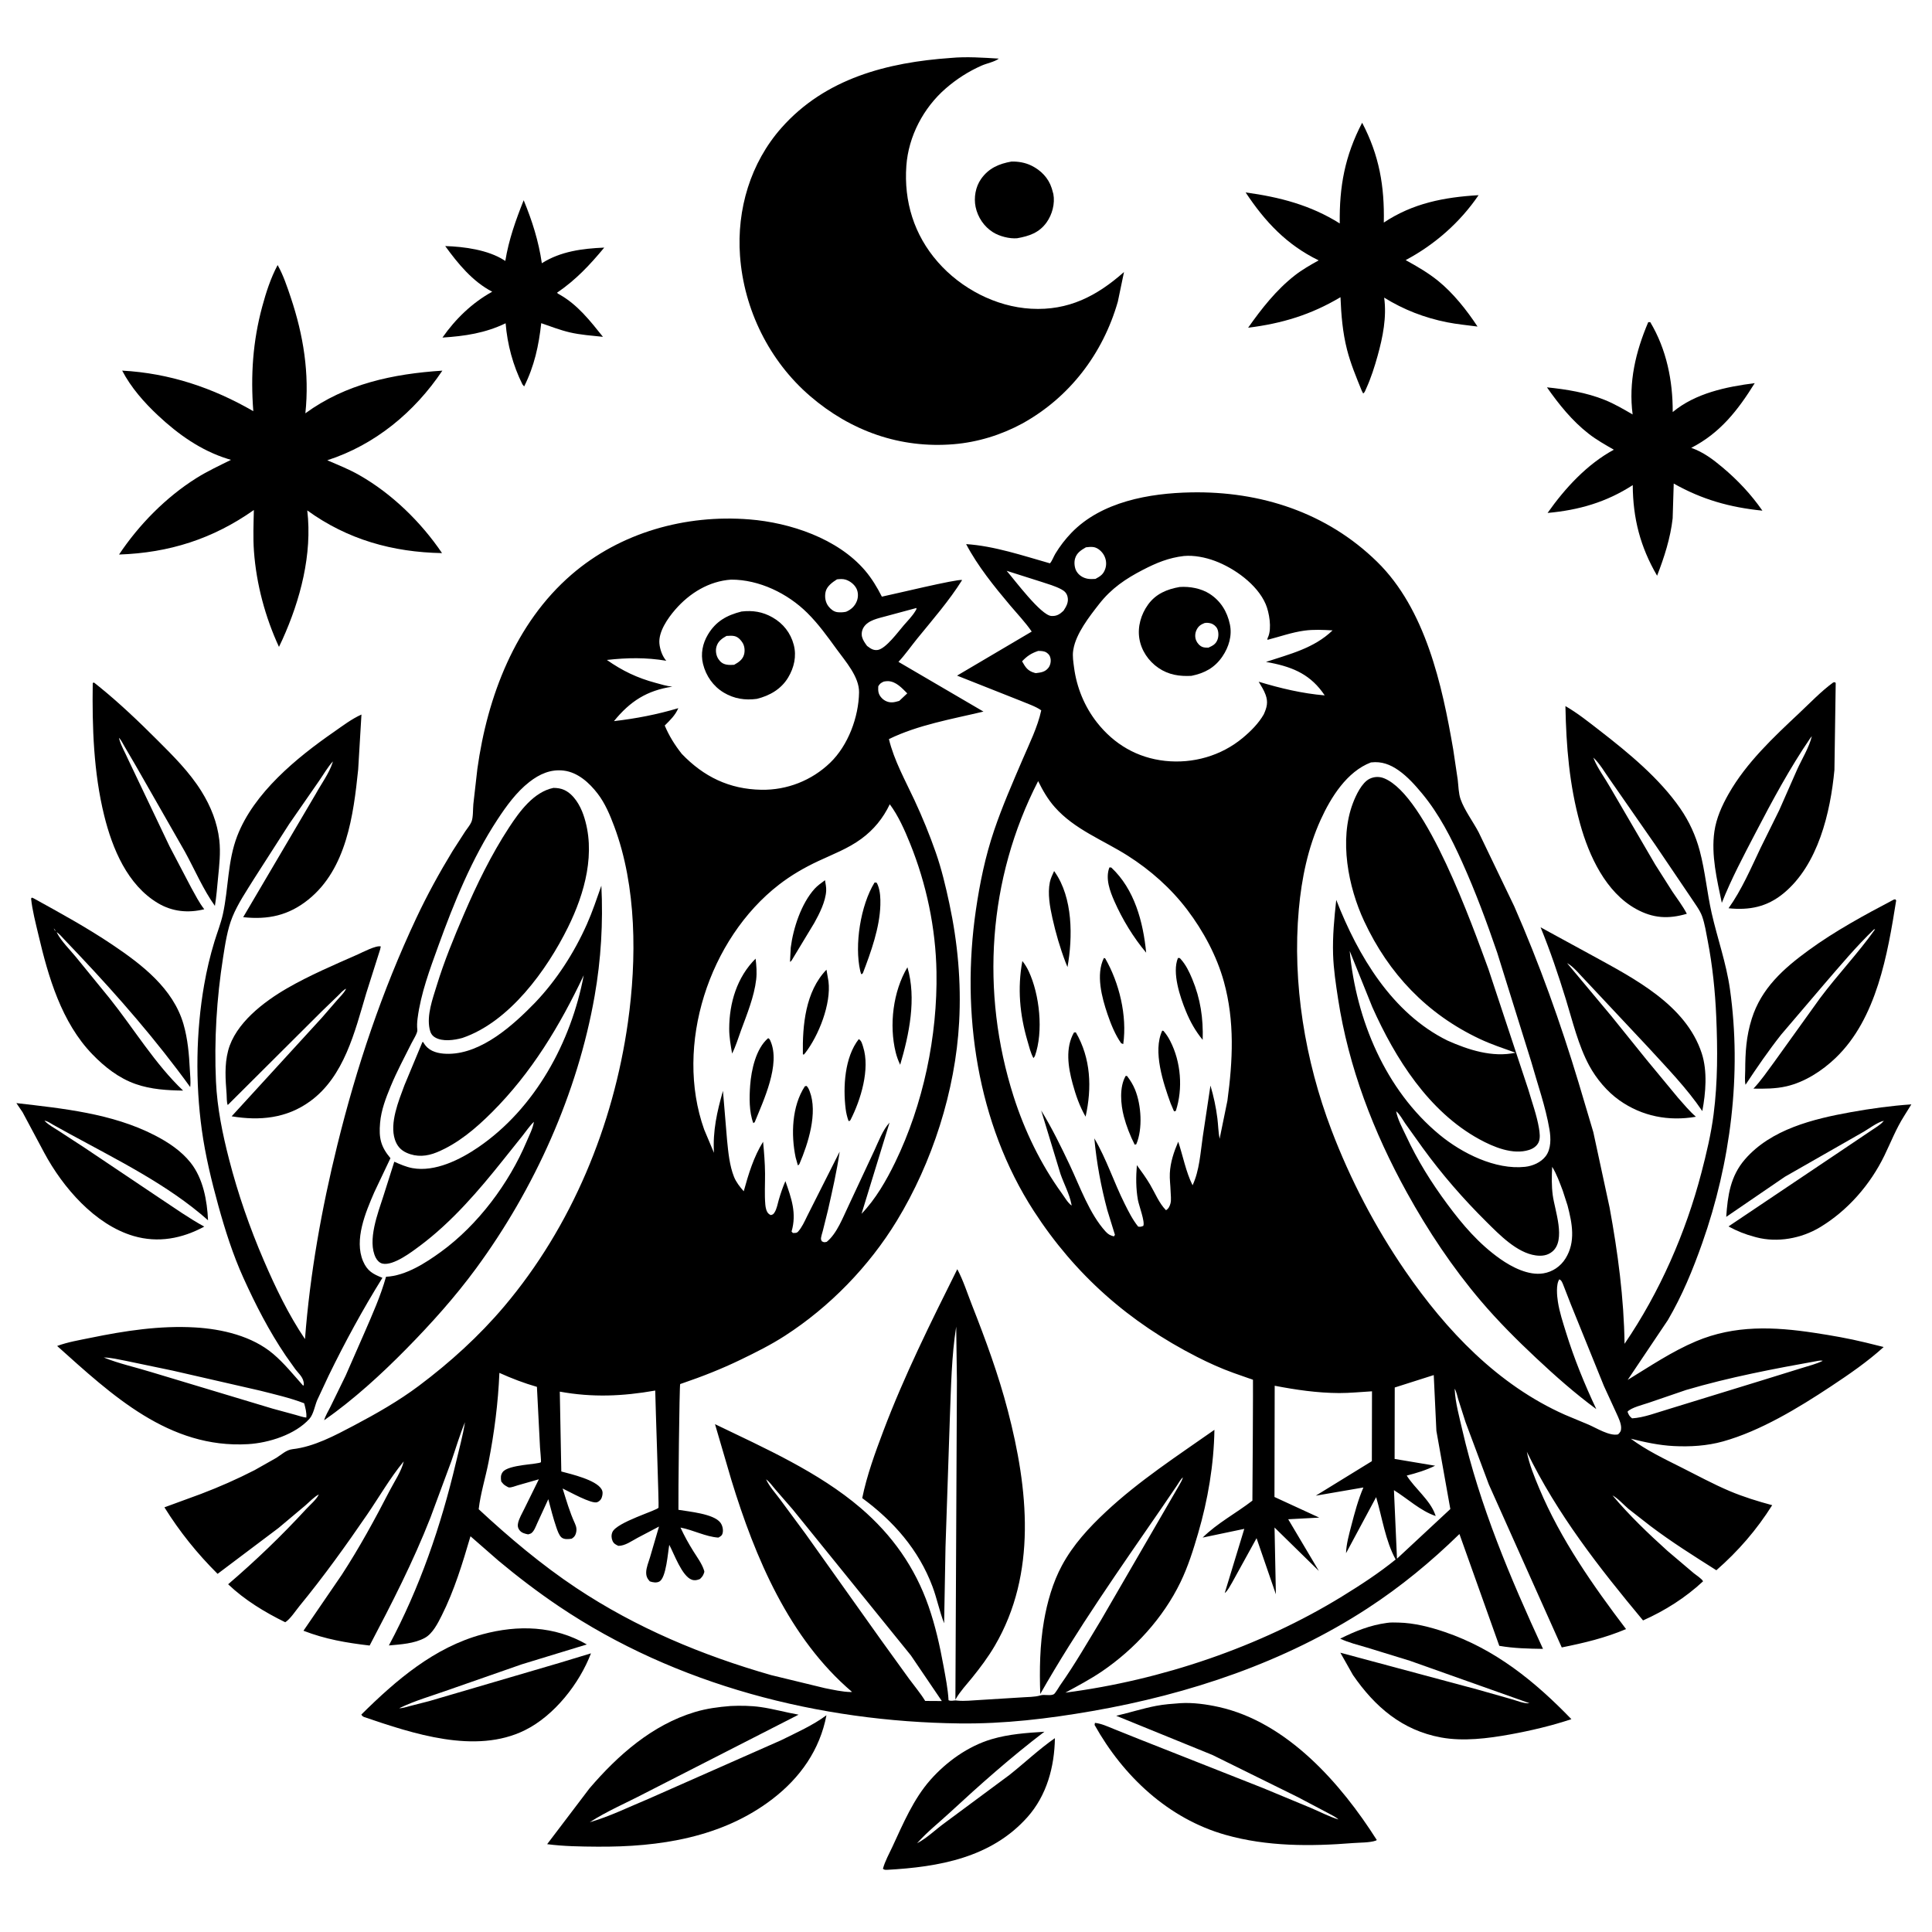<svg version="1.1" xmlns="http://www.w3.org/2000/svg" style="display: block;" viewBox="0 0 2048 2048" width="1024" height="1024">
<path transform="translate(0,0)" fill="rgb(255,255,255)" d="M 0 0 L 0 2048 L 2048 2048 L 2048 0 L 0 0 z"/>
<path transform="translate(0,0)" fill="rgb(0,0,0)" d="M 1083.62 448.979 C 1061.2 461.128 1036.27 468.791 1010.87 470.89 C 954.132 475.577 901.797 456.866 858.872 419.976 C 815.451 382.659 788.555 328.119 784.439 271.117 C 780.902 222.124 795.497 172.647 828.382 135.5 C 874.785 83.082 940.55 66.141 1007.92 61.42 C 1024.54 59.851 1042.15 61.133 1058.8 62.137 C 1054.54 65.511 1045.85 67.196 1040.62 69.511 C 1026.68 75.67 1014.11 83.725 1002.59 93.707 C 978.948 114.186 963.021 144.402 960.771 175.738 C 958.051 213.618 968.95 248.981 994.13 277.743 C 1018.7 305.813 1055.48 325.158 1092.97 327.26 C 1132.57 329.481 1162.59 313.919 1191.49 288.357 L 1184.97 319.673 C 1169.23 374.79 1133.86 421.234 1083.62 448.979 z"/>
<path transform="translate(0,0)" fill="rgb(0,0,0)" d="M 1443.5 414.153 C 1437.7 399.848 1431.72 385.614 1427.9 370.616 C 1423.21 352.224 1421.74 333.928 1420.97 315.032 C 1389.73 333.635 1359.1 342.922 1323.07 347.399 C 1337.23 327.28 1352.9 307.335 1372.35 292.097 C 1380.34 285.835 1389 280.938 1397.84 276.008 C 1363.98 259.563 1340.92 234.956 1320.43 203.997 C 1356.26 208.875 1389.36 217.406 1420.2 236.868 C 1419.63 197.678 1425.66 165.192 1443.93 130.109 C 1462.06 164.667 1467.7 197.29 1466.89 235.93 C 1497.71 215.396 1530.96 209.031 1567.34 206.896 C 1547.69 235.846 1520.8 259.341 1490.06 275.73 C 1502 282.31 1513.76 289.058 1524.38 297.668 C 1540.61 310.819 1554.86 328.833 1566.24 346.162 C 1555.44 344.723 1544.56 343.745 1533.86 341.608 C 1509.96 336.837 1487.93 328.299 1467.27 315.487 C 1470.1 336.142 1465.87 357.265 1460.35 377.104 C 1457.11 388.742 1453.29 400.795 1448.26 411.787 C 1447.43 413.605 1446.74 416.102 1445 417.083 L 1443.5 414.153 z"/>
<path transform="translate(0,0)" fill="rgb(0,0,0)" d="M 1078.21 252.548 C 1070.07 253.242 1059.46 250.502 1052.59 246.175 C 1043.09 240.193 1036.45 230.283 1034.18 219.343 C 1032.14 209.462 1034.1 198.088 1039.93 189.773 C 1048 178.259 1058.96 173.597 1072.27 171.237 C 1079.53 171.133 1086.78 172.339 1093.35 175.561 C 1103.35 180.467 1111.4 188.641 1114.8 199.361 L 1115.3 201 L 1116.6 205.682 C 1118.47 215.834 1115.41 227.39 1109.44 235.743 C 1101.55 246.792 1090.85 250.304 1078.21 252.548 z"/>
<path transform="translate(0,0)" fill="rgb(0,0,0)" d="M 553.824 407.5 C 543.766 387.374 537.786 365.022 535.981 342.689 C 514.17 353.165 492.9 356.277 469.014 357.847 C 482.793 338.119 500.625 320.861 521.764 309.235 C 500.914 298.412 485.494 279.529 471.945 260.843 C 492.014 261.451 517.232 264.828 534.419 275.823 L 535.649 276.619 C 539.338 254.031 546.702 233.4 555.125 212.25 C 564.131 234.056 570.989 255.653 574.367 279.037 C 594.238 266.419 617.461 263.442 640.515 262.471 C 625.175 280.973 610.445 296.695 590.459 310.304 C 591.82 311.585 591.159 311.122 592.772 312.017 C 612.145 322.778 625.553 340.104 639.155 357.054 C 627.407 355.79 615.445 355.011 603.914 352.313 C 593.719 349.928 583.626 346.007 573.724 342.58 C 571.136 366.443 566.422 387.982 555.63 409.644 L 553.824 407.5 z"/>
<path transform="translate(0,0)" fill="rgb(0,0,0)" d="M 299.331 678.077 L 295.723 685.724 C 281.102 654.074 271.764 619.237 269.211 584.47 C 268.142 569.923 268.784 555.207 269.103 540.64 C 225.666 571.27 179.184 586.055 126.191 587.826 C 147.234 556.269 175.781 527.215 207.897 506.984 C 219.681 499.561 232.412 493.643 244.87 487.453 L 241.358 486.427 C 212.966 477.564 188.903 460.462 167.368 440.279 C 152.716 426.545 138.831 410.756 129.501 392.86 C 179.7 395.637 225.217 410.89 268.504 435.851 C 265.61 397.837 267.975 361.953 277.974 325 C 282.062 309.891 286.918 294.825 294.291 280.972 C 300.19 291.343 304.426 304.011 308.207 315.297 C 321.676 355.504 328.146 395.742 323.71 438.114 C 366.508 406.845 416.86 396.268 468.911 392.898 C 439.468 436.884 397.498 471.601 346.915 487.914 C 358.345 492.83 369.838 497.371 380.688 503.54 C 415.426 523.293 446.266 553.365 468.572 586.318 C 416.327 585.377 368.377 571.998 325.723 541.078 C 331.165 587.632 318.4 635.938 299.331 678.077 z"/>
<path transform="translate(0,0)" fill="rgb(0,0,0)" d="M 1756.59 610.278 C 1738.73 579.659 1730.99 549.448 1730.78 514.252 C 1702.64 532.412 1673.72 540.72 1640.49 543.747 C 1659.02 517.463 1682.26 492.157 1710.74 476.706 C 1701.69 471.497 1692.5 466.359 1684.24 459.936 C 1666.56 446.196 1652.61 428.818 1639.83 410.592 C 1660.52 412.715 1681.6 416.106 1701 423.905 C 1711.39 428.079 1720.98 433.754 1730.65 439.335 C 1726.2 405.15 1733.84 372.836 1747.21 341.5 L 1749.35 341.502 C 1766.57 370.33 1773.31 403.644 1773.14 436.804 C 1797.23 416.77 1829.84 410.006 1860.08 406.153 C 1842.31 434.783 1823.45 459.043 1792.78 474.748 C 1805.36 479.086 1815.84 486.957 1825.92 495.436 C 1842.1 509.045 1856.13 523.919 1868.22 541.315 C 1833.86 537.843 1804.32 529.601 1774.22 512.576 L 1773.08 549.5 C 1770.76 570.28 1764.14 590.858 1756.59 610.278 z"/>
<path transform="translate(0,0)" fill="rgb(0,0,0)" d="M 1686.98 800.033 L 1688.06 801.982 L 1689.02 803.098 L 1689.61 804.644 C 1693.71 814.788 1701.44 825.003 1706.88 834.664 L 1754.55 916.374 L 1772.74 945.03 C 1777.87 952.706 1783.87 960.449 1788.11 968.642 C 1768.57 974.404 1752.29 973.486 1734.31 963.565 C 1702.16 945.832 1684.39 907.226 1675 873.371 C 1663.56 832.099 1660.23 791.164 1659.41 748.478 C 1672.33 755.943 1684.02 765.325 1695.8 774.448 C 1726.31 798.083 1759.14 825.125 1781.13 856.965 C 1790.62 870.707 1797.47 885.635 1801.77 901.773 C 1807.61 923.71 1809.46 945.98 1814.44 967.952 C 1820.61 995.15 1829.85 1020.58 1833.81 1048.52 C 1846.53 1138.29 1834.56 1232.49 1804.47 1317.67 C 1794.41 1346.15 1783.31 1373.17 1768 1399.35 L 1725.4 1462.77 C 1749.14 1448.29 1772.19 1432.63 1797.96 1421.77 C 1838.98 1404.48 1880.53 1406.35 1923.5 1412.89 C 1941.63 1415.65 1959.64 1418.76 1977.46 1423.11 L 1996.77 1427.89 C 1979.54 1443.54 1960.01 1456.94 1940.63 1469.77 C 1906.56 1492.31 1866.14 1516.9 1826.5 1527.97 C 1809.57 1532.7 1791.49 1533.79 1774 1532.87 C 1758.58 1532.05 1743.64 1528.82 1728.72 1525.09 C 1745.05 1537.28 1763.97 1546.33 1782.14 1555.45 C 1799.19 1564 1816.06 1573.23 1833.63 1580.65 C 1848.13 1586.77 1863.42 1591.47 1878.6 1595.56 C 1862.1 1621.73 1842.68 1644.17 1819.41 1664.53 C 1795.5 1649.39 1772.06 1634.69 1749.44 1617.58 L 1726.27 1599.5 C 1721.1 1595.12 1715.19 1588.29 1709.3 1585.2 C 1726.92 1606.2 1747.28 1625.68 1767.63 1644.04 L 1795.46 1667.65 C 1797.85 1669.6 1804.17 1673.64 1805.33 1676.25 C 1786.49 1693.73 1765.17 1707.24 1741.7 1717.72 C 1694.9 1661.53 1650.67 1605.03 1618.52 1538.94 C 1620.97 1552.2 1626.55 1565.58 1631.75 1577.97 C 1654.32 1631.68 1688.57 1680.7 1723.67 1726.9 C 1701.17 1736.39 1679.38 1741.54 1655.52 1746.35 L 1578.22 1573.58 L 1553.56 1507.59 L 1545.85 1483.49 C 1544.82 1480.11 1543.89 1475.07 1542.03 1472.12 L 1541.25 1471.01 L 1542.03 1472.12 L 1542.06 1473.07 C 1542.7 1486.78 1546.93 1501.97 1549.99 1515.33 C 1568.59 1596.33 1600.96 1672.71 1635.64 1747.88 C 1619.97 1747.64 1604.81 1747.35 1589.31 1744.65 L 1547.06 1626.13 C 1516.89 1655.56 1485.16 1681.76 1449.8 1704.82 C 1362.11 1762.03 1260.38 1795.96 1157.7 1813.81 C 1111.2 1821.89 1064.55 1827.48 1017.25 1826.91 C 868.671 1825.14 716.592 1786.38 592.434 1702.75 C 570.545 1688.01 548.579 1671.3 528.346 1654.37 L 498.727 1628.5 C 490.328 1657.08 481.594 1685.96 468.174 1712.66 C 464.106 1720.76 458.618 1731.69 450.428 1736.18 C 439.183 1742.35 424.751 1743.12 412.232 1744.25 C 444.989 1683.04 467.377 1617.73 483.338 1550.28 C 486.668 1536.21 490.66 1521.86 492.891 1507.59 C 487.36 1520.95 483.278 1535 478.545 1548.66 L 456.25 1608.86 C 437.864 1655.74 415.237 1699.85 391.825 1744.34 C 367.205 1741.45 344.969 1737.68 321.686 1728.66 L 362.187 1669.5 C 380.952 1640.69 397.304 1610.71 413.058 1580.17 C 417.823 1570.94 425.694 1559.28 427.951 1549.18 L 428.875 1548.01 L 427.951 1549.18 L 427.417 1549.81 C 413.485 1566.8 401.806 1587.06 389.364 1605.25 C 366.669 1638.42 343.045 1671.3 317.53 1702.37 C 313.484 1707.3 307.557 1716.51 302.35 1719.64 C 280.772 1709.09 259.305 1696.07 241.847 1679.39 C 270.995 1654.39 298.398 1628.11 324.395 1599.86 C 328.206 1595.72 335.813 1589.23 337.945 1584.16 L 338.995 1583.16 L 337.945 1584.16 C 332.835 1586.81 327.94 1592.18 323.5 1595.99 L 295.308 1619.67 L 230.659 1668.35 C 208.99 1646.8 190.484 1623.77 174.294 1597.83 L 212.988 1583.64 C 232.35 1576.29 251.559 1567.83 269.985 1558.36 L 292.86 1545.42 C 298.503 1541.93 303.351 1536.95 310.157 1536.18 C 332.808 1533.65 355.056 1521.71 375 1511.19 C 398.744 1498.67 422.638 1485.06 444.13 1468.94 C 477.046 1444.25 507.877 1416.29 534.459 1384.85 C 606.083 1300.12 650.184 1193.08 665.63 1083.67 C 675.053 1016.92 674.991 939.783 651.103 876 C 646.568 863.891 641.485 851.652 633.561 841.321 C 624.736 829.813 612.545 818.715 597.645 816.881 C 583.748 815.17 571.915 820.527 561.169 828.905 C 547.389 839.649 536.722 854.459 527.21 868.951 C 500.292 909.963 481.263 956.753 464.631 1002.74 C 455.596 1027.72 446.08 1053.01 442.667 1079.5 C 442.108 1083.84 441.91 1087.54 442.403 1091.91 C 442.744 1094.94 437.693 1102.86 436.185 1105.88 C 428.659 1120.96 420.654 1135.82 414.205 1151.4 C 408.988 1164.01 404.101 1176.63 402.902 1190.31 C 401.515 1206.13 403.501 1215.37 413.891 1227.72 L 396.747 1263.85 C 387.634 1284.95 375.128 1314.17 384.895 1337 C 389.326 1347.35 395.433 1350.63 405.392 1354.53 C 384.683 1387.79 365.622 1422.82 348.453 1458.06 L 336.208 1484.26 C 333.701 1490.24 332.33 1499.17 328.002 1504 C 313.011 1520.72 284.924 1529.56 263 1530.85 C 179.171 1535.8 118.615 1478.79 60.574 1426.79 C 71.696 1422.63 84.309 1420.56 95.908 1418.18 C 132.288 1410.69 169.646 1404.95 206.904 1407.15 C 235.485 1408.84 267.206 1416.26 289.515 1435.14 C 301.286 1445.1 311.23 1457.53 321.5 1469.03 L 322.103 1467.5 C 321.974 1460.3 317.215 1456.81 313.142 1451.52 L 302.991 1437.23 C 285.165 1410.87 271.037 1383.34 257.939 1354.42 C 246.904 1330.06 238.553 1303.76 231.439 1278.02 C 224.239 1251.98 217.63 1224.56 213.932 1197.77 C 207.016 1147.67 207.72 1093.62 216.433 1043.86 C 219.132 1028.45 222.71 1013.18 227.284 998.214 C 230.229 988.575 234.129 978.827 236.287 969 C 242.345 941.422 241.118 913.102 251.472 886.22 C 269.103 840.448 314.372 803.332 353.696 776.043 C 363.146 769.486 372.641 762.153 383.156 757.454 L 379.68 815.695 C 374.695 864.035 367.344 920.965 326.924 953.551 C 306.009 970.412 284.271 975.113 257.791 972.239 L 334.824 841.418 C 340.368 831.272 348.918 819.648 352.388 808.798 L 352.89 807.119 L 353.778 806.005 L 352.89 807.119 C 347.303 813.236 343.056 820.846 338.309 827.654 L 306.552 873.455 L 269.088 931.872 C 261.147 944.724 252.116 957.926 246.405 971.919 C 240.961 985.257 238.697 1000.88 236.461 1015.08 C 229.651 1058.28 226.94 1102.76 228.934 1146.48 C 230.207 1174.39 235.897 1202.14 242.867 1229.13 C 252.348 1265.84 264.692 1301.38 279.677 1336.2 C 291.993 1364.81 305.804 1393.63 323.295 1419.48 C 328.602 1350.23 340.911 1281.46 357.517 1214.05 C 378.019 1130.83 404.816 1050.85 441.301 973.204 C 452.763 948.811 465.738 925.162 479.749 902.142 L 493.257 881.162 C 495.348 878.082 498.224 874.738 499.689 871.326 C 501.728 866.576 501.262 857.836 501.763 852.471 L 506.038 814.967 C 516.663 738.413 546.043 660.749 605.846 609.091 C 657.583 564.4 726.702 545.192 794.328 550.583 C 837.597 554.032 887.917 570.803 916.931 604.715 C 924.03 613.013 929.92 622.732 934.811 632.478 C 945.768 630.287 1014.74 613.521 1019.92 614.842 C 1006.25 636.67 988.843 656.624 972.596 676.574 C 965.853 684.854 959.695 693.799 952.406 701.598 L 1042.51 754.306 C 1009.22 762.232 973.179 768.37 942.288 783.475 C 947.761 806.111 959.625 827.268 969.416 848.295 C 977.819 866.341 985.356 884.76 991.925 903.555 C 998.113 921.257 1002.43 939.479 1006.35 957.795 C 1015.23 999.299 1019.04 1041.06 1016.73 1083.5 C 1012.78 1156.19 988.329 1232.34 950.564 1294.27 C 921.158 1342.49 879.573 1385.28 832.139 1415.92 C 817.013 1425.69 801.23 1433.53 785.06 1441.36 C 764.833 1451.15 744.507 1459.13 723.257 1466.39 C 723.173 1466.41 721.011 1467.15 721.011 1467.15 C 720.195 1468.47 718.884 1588.07 719.169 1600.46 C 730.44 1602.41 756.507 1604.62 763.614 1614.02 C 765.807 1616.92 766.867 1621.43 766.049 1625 C 765.399 1627.83 763.86 1628.61 761.5 1629.91 C 748.097 1629.05 734.799 1621.81 721.36 1619.3 C 725.393 1628.08 729.966 1636.3 735.084 1644.49 C 738.973 1650.71 744.001 1657.45 746.249 1664.44 C 746.858 1666.34 746.67 1666.28 746.046 1668.04 C 745.116 1670.66 743.96 1671.88 742 1673.8 C 739.236 1675.01 736.368 1675.6 733.389 1674.57 C 722.883 1670.91 714.589 1647.06 709.447 1637.59 C 707.981 1645.44 706.227 1672.47 699.017 1676.45 C 695.97 1678.13 691.863 1677.41 688.796 1676.3 C 686.144 1673.39 684.954 1670.89 684.975 1666.86 C 685.002 1661.78 687.563 1655.74 689.01 1650.9 L 698.573 1618.21 L 675.652 1630.27 C 669.628 1633.5 662.512 1638.74 655.5 1638.67 C 652.837 1637.49 650.59 1636.3 649.346 1633.5 C 648.027 1630.53 647.868 1627.1 649.167 1624.1 C 653.762 1613.51 696.836 1601.07 698.067 1598.19 C 698.664 1596.8 694.783 1488.32 694.574 1474.05 C 659.942 1480.11 628.244 1481.52 593.405 1475.2 L 595.009 1559.83 C 605.767 1562.71 631.608 1568.71 637.57 1578.5 C 639.243 1581.25 638.922 1584.02 638.039 1587 C 637.29 1589.53 635.586 1591.33 633.175 1592.35 C 627.402 1594.8 602.906 1580.86 596.403 1577.87 C 600.341 1590.35 603.886 1602.9 609.378 1614.8 C 611.143 1618.63 611.658 1621.93 610.281 1626.02 C 609.443 1628.5 608.198 1629.65 606 1631.08 C 602.612 1631.61 597.877 1632.14 595.055 1629.61 C 592.532 1627.34 590.867 1622.32 589.761 1619.12 C 586.384 1609.34 583.863 1599.2 581.215 1589.21 L 569.388 1614.9 C 567.973 1618.1 566.125 1623.19 563.2 1625.25 C 562.224 1625.94 560.966 1626.09 559.849 1626.51 C 556.295 1625.8 552.799 1624.96 550.541 1621.87 C 548.833 1619.53 548.567 1617.32 549.177 1614.5 C 550.239 1609.6 553.508 1604.09 555.696 1599.6 L 571.21 1568.11 L 548.768 1574.52 C 546.336 1575.24 542 1577.01 539.5 1576.76 C 538.729 1576.68 536.507 1575.27 535.822 1574.87 C 533.84 1573.71 532.763 1572.28 531.36 1570.5 C 530.765 1566.84 530.541 1563.68 532.834 1560.5 C 538.756 1552.3 571.351 1552.36 573.458 1549.94 C 573.763 1549.59 572.611 1536.05 572.429 1534.21 L 569.162 1470.13 C 555.137 1466.07 542.678 1461.3 529.38 1455.31 C 528.036 1487.2 524.015 1518.56 517.885 1549.89 C 514.657 1566.39 509.332 1583.2 507.43 1599.85 C 539.658 1629.79 574.16 1658.87 610.83 1683.27 C 674.465 1725.61 744.23 1754.7 817.472 1775.69 L 874.357 1789.49 C 882.928 1791.17 893.093 1793.51 901.785 1793.62 L 903.167 1793.48 C 836.448 1736.72 800.407 1650.89 775.372 1569.17 L 757.925 1509.66 C 810.456 1535.02 867.823 1560.43 912.387 1598.59 C 945.55 1626.99 969.941 1661.33 984.295 1702.64 C 991.543 1723.5 996.212 1744.36 1000.17 1766.04 C 1002.34 1777.93 1004.81 1790.26 1005.5 1802.33 C 1008.39 1803.43 1010.06 1802.62 1012.93 1802.5 L 1015.08 1802.73 C 1022.51 1803.48 1030.56 1802.45 1038.05 1802.09 L 1082.5 1799.34 C 1088.95 1798.8 1096.83 1799.1 1102.99 1797.16 C 1106.96 1795.91 1113.6 1797.95 1117.08 1795.95 C 1118.75 1794.98 1122.4 1788.44 1123.68 1786.62 C 1139.45 1764.26 1152.82 1740.9 1167 1717.55 L 1250.2 1574.06 C 1251.65 1571.44 1253.15 1568.98 1253.96 1566.08 L 1255.08 1564.1 L 1255.93 1563.01 L 1255.08 1564.1 L 1253.96 1566.08 C 1251.58 1567.91 1249.28 1572.23 1247.56 1574.77 L 1231.59 1598.22 C 1187.08 1662.86 1141.57 1727.38 1102.74 1795.68 C 1101.78 1770.26 1102.29 1743.54 1106.62 1718.42 C 1110.1 1698.31 1115.98 1677.5 1125.7 1659.48 C 1137.59 1637.44 1154.22 1619.43 1172.39 1602.45 C 1207.49 1569.65 1248.13 1543.21 1287.34 1515.67 C 1286.73 1552.61 1280.43 1589.95 1270.05 1625.39 C 1264.84 1643.2 1259.4 1660.6 1251.29 1677.34 C 1232.97 1715.1 1202.73 1748.16 1168.18 1771.69 C 1155.82 1780.1 1142.46 1787.1 1129.35 1794.28 C 1230.83 1781.15 1335.68 1745.79 1423 1692.05 C 1442.45 1680.07 1461.74 1667.54 1479.47 1653.11 C 1468.6 1633.39 1465.16 1608.61 1458.76 1587.04 L 1426.86 1646.45 C 1427.04 1637.22 1430.14 1626.12 1432.46 1617.2 C 1436.04 1603.47 1439.64 1589.86 1445.26 1576.79 L 1394.78 1585.48 L 1454.22 1548.91 L 1454.37 1474.84 C 1442.77 1475.47 1431.11 1476.75 1419.5 1476.7 C 1396.35 1476.59 1373.89 1473.3 1351.23 1468.95 L 1350.99 1586.86 L 1398.44 1608.73 L 1365.55 1610.47 L 1398.07 1665.27 L 1351.07 1619.23 L 1352.49 1690 L 1332 1630.53 L 1306.07 1677.6 C 1304.14 1680.74 1301.21 1686.74 1298.27 1688.68 L 1319 1620.65 L 1274.85 1629.9 C 1290.35 1614.57 1310.38 1604.04 1327.59 1590.75 C 1327.79 1577.79 1328.38 1462.83 1328.2 1462.6 C 1328.07 1462.43 1324.46 1461.29 1323.97 1461.12 L 1307.53 1455.34 C 1294.3 1450.59 1281.43 1444.76 1268.91 1438.38 C 1196.97 1401.72 1139.71 1351.45 1095.85 1283.67 C 1035.57 1190.52 1018.69 1073.28 1034.45 964.869 C 1038.64 936.046 1044.45 907.832 1053.83 880.188 C 1062.52 854.579 1073.36 829.833 1084.01 805 C 1091.01 788.665 1100.06 770.417 1103.76 752.992 C 1097.91 748.744 1088.85 745.839 1082.09 742.942 L 1014.53 716.182 L 1093.66 669.489 C 1087 659.762 1078.45 650.825 1070.83 641.792 C 1053.98 621.8 1036.29 599.947 1024.14 576.783 C 1053.89 578.706 1084.37 589.052 1113 597.161 C 1115.5 594.27 1116.75 590.195 1118.75 586.889 C 1123.48 579.073 1129.29 571.505 1135.63 564.921 C 1167.55 531.732 1218.45 522.795 1262.5 521.948 C 1336.26 520.529 1406.42 543.279 1459.78 595.5 C 1511.12 645.737 1528.73 726.056 1540.47 794.433 L 1545.25 826.519 C 1546.04 833.083 1546.09 840.934 1548.24 847.103 C 1552.35 858.857 1561.63 871.179 1567.46 882.308 L 1605.18 960.786 C 1631.84 1021.62 1654.24 1084.2 1673.4 1147.76 L 1689 1200.17 L 1706.22 1280 C 1714.95 1327.47 1721.46 1376.19 1722.09 1424.5 C 1759.31 1369.98 1786.97 1306.83 1803.59 1243.03 C 1808.91 1222.61 1813.76 1202.32 1816.47 1181.35 C 1820.93 1146.87 1820.77 1112.22 1819.28 1077.55 C 1818.14 1050.88 1815.32 1023.52 1810.26 997.315 C 1808.62 988.826 1807.19 979.355 1804.29 971.229 C 1801.9 964.542 1796.04 957.059 1792.14 951 L 1754.61 895.522 L 1706.66 826.548 C 1701.28 819.044 1695.8 809.326 1689.02 803.098 L 1688.06 801.982 L 1686.98 800.033 L 1686.21 799.005 L 1686.98 800.033 z M 1480 1178.01 C 1481.51 1186.69 1486.68 1195.87 1490.41 1203.88 C 1502.63 1230.11 1517.09 1253.33 1534.28 1276.53 C 1550.5 1298.44 1567.82 1318.66 1590.23 1334.47 C 1602.74 1343.29 1620.31 1352.37 1636 1349.82 C 1645.81 1348.23 1654.26 1342.45 1659.5 1334.05 C 1670.51 1316.4 1666.57 1296.66 1661.66 1277.86 L 1656.61 1262.24 C 1653.32 1253.68 1650.24 1244.69 1645.37 1236.87 C 1644.85 1247.19 1644.64 1256.85 1646 1267.1 C 1648.13 1283.04 1660.18 1314.39 1645.61 1326.65 C 1640.51 1330.95 1634.41 1331.67 1628 1330.8 C 1608.02 1328.1 1589.38 1308.78 1575.78 1295.3 C 1551.24 1270.98 1528.52 1244.92 1508.21 1216.94 L 1489.58 1190.87 C 1486.81 1186.87 1483.73 1180.92 1480 1178.01 L 1479.06 1176.15 L 1480 1178.01 z M 1135.99 1277.95 L 1136.76 1278.99 L 1135.99 1277.95 L 1135.65 1276.07 C 1133.67 1265.77 1127.64 1254.52 1124.17 1244.47 L 1103.7 1177.15 C 1115.03 1195.58 1124.81 1215.61 1134.06 1235.17 C 1144.9 1258.11 1154.82 1286.56 1171.95 1305.44 C 1174.73 1308.5 1176.79 1309.55 1180.75 1310.62 L 1181.88 1309 L 1173.74 1282.6 C 1167.06 1257.6 1162.4 1232.43 1160.04 1206.69 C 1172.88 1228.48 1180.83 1253.4 1192.17 1276.01 C 1196.4 1284.46 1200.55 1292.85 1206.5 1300.25 C 1208.99 1300.63 1209.54 1300.39 1211.94 1299.5 C 1213.95 1295.17 1207.29 1277.87 1206.25 1272.09 C 1204.06 1259.9 1204.11 1247.42 1205.13 1235.12 C 1210.06 1241.85 1214.93 1248.56 1219.18 1255.75 C 1224.31 1264.45 1228.8 1275.69 1236 1282.87 C 1238.65 1281.39 1239.93 1278.66 1240.74 1275.74 C 1241.77 1272.03 1240.98 1266.36 1240.87 1262.5 C 1240.7 1256.31 1239.76 1249.92 1240.07 1243.75 C 1240.67 1231.85 1244.34 1221.12 1248.96 1210.25 C 1253.96 1225.17 1257.14 1242.45 1264.18 1256.45 C 1271.54 1240.52 1272.46 1222.23 1274.97 1205 L 1283.13 1150.75 C 1286.53 1162.17 1288.98 1173.61 1290.47 1185.44 C 1291.38 1192.64 1291.44 1200.07 1292.84 1207.17 L 1301.11 1166.74 C 1306.82 1124.36 1308.93 1082.5 1297.39 1040.69 C 1289.86 1013.4 1275.55 986.863 1258.51 964.383 C 1241.25 941.606 1219.41 922.266 1195.32 906.988 C 1169.12 890.377 1139.01 879.291 1118.02 855.5 C 1110.68 847.181 1105.36 837.9 1100.47 828.006 C 1047.21 931.552 1039.18 1051.68 1074.5 1162.39 C 1086.07 1198.63 1103.2 1234.02 1125.5 1264.86 C 1128.45 1268.94 1131.93 1275.17 1135.99 1277.95 z M 110 1439.01 C 126.149 1445.57 144.34 1449.49 161.046 1454.69 L 288.922 1493.19 L 313.346 1499.84 C 316.809 1500.75 321.171 1502.4 324.715 1502.67 C 325.185 1497.32 323.751 1492.65 322.424 1487.52 C 307.676 1481.83 291.24 1478.09 275.876 1474.18 L 183 1452.9 L 132.859 1442.44 C 125.469 1441.09 117.522 1439.03 110 1439.01 L 108.005 1438.25 L 110 1439.01 z M 811.036 1566.98 L 812.061 1568.14 C 815.454 1575.57 821.684 1582.38 826.572 1588.95 L 853.919 1625.96 L 934.5 1739.22 L 963.695 1779.66 C 969.395 1787.41 975.721 1794.84 980.739 1803.06 L 998.39 1803.17 L 965.594 1754.84 L 840.309 1600.06 L 821.815 1578.76 C 818.896 1575.38 815.679 1570.72 812.061 1568.14 L 811.036 1566.98 L 810.191 1566.01 L 811.036 1566.98 z M 1522.63 1516.77 L 1519.83 1457.64 L 1478.48 1470.81 L 1478.35 1546.52 L 1521.28 1553.72 C 1511.58 1558.5 1501.64 1561.5 1491.19 1564.17 C 1499.84 1577.94 1515.68 1589.86 1521.29 1605.29 L 1521.88 1607.05 C 1505.79 1601.64 1491.94 1588.52 1477.64 1579.64 L 1480.86 1652.27 L 1537.41 1599.64 L 1522.63 1516.77 z M 1151.13 580.161 C 1145.94 583.192 1141.42 585.986 1139.62 592.059 C 1138.42 596.094 1138.95 601.837 1141.08 605.5 C 1143.65 609.9 1148.01 612.594 1152.96 613.497 C 1155.65 613.988 1158.48 613.801 1161.2 613.676 C 1166.54 610.79 1169.72 608.745 1171.68 602.814 C 1173.23 598.129 1172.65 592.982 1170.31 588.65 C 1168.2 584.745 1163.98 580.804 1159.5 579.987 C 1156.87 579.509 1153.77 579.829 1151.13 580.161 z M 1255.03 589.372 C 1238.88 591.255 1226.03 596.557 1211.62 604.002 C 1193.15 613.55 1178.12 623.709 1165.15 640.276 C 1154.8 653.504 1140.54 671.703 1137.81 688.5 L 1137.58 689.907 C 1136.76 695.566 1137.79 701.86 1138.53 707.5 C 1141.3 728.688 1149.55 748.871 1162.73 765.707 C 1180.93 788.958 1205.6 803.403 1235.11 806.568 C 1264.56 809.728 1294.51 801.242 1317.35 782.208 C 1325.87 775.11 1334.1 766.923 1339.65 757.236 C 1342.94 749.895 1344.46 744.41 1341.59 736.492 C 1339.81 731.605 1336.92 727.088 1334.25 722.652 C 1357.13 729.558 1380.43 735.157 1404.26 737.14 C 1389.86 715.612 1371.62 707.461 1347.01 702.592 L 1342 701.661 C 1367.19 693.307 1392.74 687.32 1412.58 668.233 C 1402.52 667.676 1392.55 667.136 1382.53 668.519 C 1369.08 670.375 1356.57 674.944 1343.5 678.262 C 1343.66 676.038 1343.39 677.24 1344.32 675.088 C 1348.28 665.925 1345.44 649.149 1341.65 640.333 C 1332.73 619.564 1308.44 602.235 1287.75 594.546 C 1277.74 590.828 1265.75 588.42 1255.03 589.372 z M 1067.09 605.077 C 1075.43 614.659 1103.39 652.261 1114.45 652.947 C 1120.11 653.298 1123.4 651.162 1127.35 647.429 C 1130.39 642.825 1133.02 638.256 1131.64 632.545 C 1130.7 628.689 1128.5 626.568 1125.09 624.731 C 1118.47 621.177 1110.88 619.089 1103.78 616.73 L 1067.09 605.077 z M 775.015 614.425 C 751.602 616.023 730.987 628.692 715.745 646.268 C 707.878 655.34 697.887 669.651 698.993 682.136 C 699.548 688.392 702.127 695.717 706.263 700.424 C 684.607 696.821 665.026 697.156 643.309 699.571 C 659.748 711.09 675.466 718.641 694.795 723.822 C 700.835 725.441 706.343 727.276 712.636 727.884 C 685.757 731.935 667.899 743.396 650.83 764.43 C 674.345 761.677 696.359 757.444 719.044 750.694 C 715.699 758.394 710.466 763.274 704.643 769.101 C 709.353 780.248 715.195 789.578 722.656 799.076 C 745.94 823.39 773.092 836.585 807.037 837.186 C 834.234 837.668 860.416 827.408 880.031 808.5 C 899.037 790.18 910.21 760.214 910.632 733.945 C 910.897 717.431 896.134 700.926 886.898 688.215 C 877.119 674.757 867.597 661.436 855.723 649.673 C 834.829 628.974 804.662 614.348 775.015 614.425 z M 887.222 614.131 C 882.416 617.171 876.395 621.473 875.132 627.5 C 874.023 632.789 874.9 638.504 878.252 642.802 C 880.503 645.688 883.757 648.398 887.5 648.901 C 890.554 649.311 893.855 649.137 896.855 648.5 C 902.214 646.201 906.158 642.634 908.314 637.09 C 909.914 632.976 909.864 627.691 907.805 623.746 C 905.527 619.38 901.043 615.892 896.369 614.435 C 893.47 613.532 890.198 613.79 887.222 614.131 z M 971.454 644.5 L 939.427 653.137 C 931.25 655.447 920.212 657.277 915.431 665.108 C 913.614 668.085 912.95 671.875 913.843 675.269 C 914.744 678.694 917.049 681.91 919.127 684.716 C 922.656 687.35 925.545 689.592 930.211 689.018 C 938.921 687.946 952.46 669.22 958.084 662.779 C 962.121 658.156 966.955 653.222 970.151 648 C 970.8 646.939 971.786 645.765 971.454 644.5 z M 1100.59 689.997 C 1093.24 692.441 1088.77 695.399 1083.45 701.012 C 1087.1 707.512 1089.46 711.279 1097 713.337 L 1097.98 713.556 C 1103.34 712.897 1107.77 712.432 1111.32 707.956 C 1113.39 705.348 1114.22 701.33 1113.61 698.066 C 1113.08 695.188 1111.9 693.487 1109.5 691.833 C 1106.94 690.065 1103.57 690.035 1100.59 689.997 z M 936.826 722.5 C 933.759 723.94 932.731 724.589 930.997 727.5 C 930.699 732.504 930.975 735.95 934.547 739.804 C 937.5 742.989 941.635 744.757 946 744.514 C 948.438 744.378 950.89 743.62 953.234 742.976 L 961.728 735.003 C 956.129 729.416 950.004 722.47 941.5 722.038 C 939.912 721.957 938.383 722.244 936.826 722.5 z M 1453.25 808.194 C 1427.78 817.879 1410.78 845.206 1399.96 869 C 1386.4 898.847 1379.76 931.272 1376.81 963.774 C 1369.71 1042.08 1383.46 1124.39 1411.34 1197.72 C 1431.38 1250.42 1457.76 1300.86 1489.66 1347.31 C 1532.98 1410.37 1587.83 1468.15 1658.86 1499.7 L 1684.16 1510.27 C 1692.42 1513.85 1706.28 1522.58 1715.27 1520.5 C 1717.63 1518.12 1718.47 1516.97 1718.47 1513.5 C 1718.47 1508.64 1715.57 1502.69 1713.57 1498.28 L 1700.2 1469.16 L 1665.18 1382.74 L 1658.04 1364.4 C 1657.25 1362.43 1655.98 1358.55 1654.5 1357.16 L 1653 1356.11 C 1649.23 1361.35 1650.48 1373.72 1651.44 1379.95 C 1653.11 1390.88 1656.8 1401.96 1660.06 1412.5 C 1668.54 1439.99 1679.84 1467.66 1692.14 1493.71 C 1669.75 1477.27 1648.56 1458.5 1628.31 1439.51 C 1607.94 1420.4 1587.91 1400.41 1569.81 1379.11 C 1539.79 1343.8 1513.75 1304.68 1491.37 1264.16 C 1455.98 1200.09 1429.54 1131.37 1418.42 1058.79 C 1416.05 1043.32 1413.64 1027.52 1413.13 1011.85 C 1412.51 992.379 1414.36 973.266 1416.48 953.934 C 1439.45 1012.88 1475.58 1074.09 1534.45 1103.07 C 1556.58 1112.93 1582.07 1121.23 1606.56 1115.92 C 1593.52 1111.21 1581.02 1107.18 1568.37 1101.2 C 1512.72 1074.92 1472.11 1032.32 1446.07 976.5 C 1429.09 940.11 1419.46 890.303 1434.07 851.569 C 1437.22 843.205 1443.56 829.522 1451.93 825.512 C 1456.93 823.119 1462.4 823.016 1467.5 825.142 C 1512.23 843.779 1560.68 980.874 1577.7 1027.02 L 1620.09 1155 C 1623.94 1168.33 1629.05 1182.14 1631.34 1195.81 C 1632.12 1200.46 1632.99 1206.5 1630.98 1210.89 C 1629.1 1214.99 1625.17 1217.58 1621 1218.94 C 1603.76 1224.53 1583.18 1215.87 1568.18 1207.66 C 1514.47 1178.28 1479.07 1122.07 1454.7 1067.55 L 1430.73 1008.03 C 1437.55 1080.88 1468.62 1155.58 1526.12 1202.99 C 1549.72 1222.45 1585.18 1240.29 1616.66 1236.88 C 1624.75 1236 1633.5 1232.19 1638.52 1225.58 C 1644.35 1217.89 1644.04 1206.42 1642.5 1197.3 C 1638.42 1173.12 1629.72 1148.83 1623.1 1125.18 L 1587.04 1009.68 C 1575.94 977.265 1564.13 945.417 1550.06 914.149 C 1538.46 888.356 1525.54 862.907 1507.37 841.042 C 1500.04 832.215 1491.96 823.187 1482.54 816.59 C 1473.63 810.356 1464.51 806.902 1453.6 808.175 L 1453.25 808.194 z M 943.194 852.565 C 936.091 867.414 926.27 879.496 912.922 889.277 C 898.912 899.543 882.991 905.495 867.41 912.785 C 852.604 919.713 838.746 927.737 825.794 937.747 C 751.618 995.078 714.671 1108.05 746.444 1197.34 L 756.824 1222.03 C 755.444 1198.77 760.083 1178.51 766.357 1156.34 L 770.714 1208.5 C 771.972 1221.24 773.307 1235.52 778.079 1247.5 C 780.313 1253.11 784.404 1258.3 788.401 1262.79 C 793.356 1244.78 798.937 1226.26 808.911 1210.32 C 809.957 1221.51 810.889 1232.73 810.979 1243.97 C 811.065 1254.81 810.32 1266.22 811.277 1276.98 C 811.541 1279.95 812.305 1284.11 814.5 1286.33 C 815.329 1287.17 816.024 1287.49 817 1288.04 C 819.273 1287.49 819.71 1287.28 821.064 1285.19 C 823.409 1281.57 824.363 1275.95 825.567 1271.8 C 827.543 1264.98 829.733 1258.56 832.563 1252.05 C 838.925 1270.26 844.716 1286.08 839.086 1305.5 L 840.5 1307.03 C 843.024 1306.87 844.387 1307.4 846.158 1305.4 C 849.991 1301.09 852.966 1294.67 855.448 1289.48 L 890.066 1220.83 C 887.103 1241.44 882.27 1262.43 877.693 1282.72 L 872.283 1304.52 C 871.73 1306.68 870.111 1311.41 870.302 1313.5 C 870.377 1314.32 870.884 1315.03 871.175 1315.8 C 873.632 1317.07 873.647 1316.97 876.375 1316.4 C 887.312 1307.5 893.587 1290.28 899.67 1277.71 L 926.769 1219.74 C 931.303 1209.98 935.669 1197.93 942.96 1189.99 L 913.273 1286.65 C 928.15 1271.23 939.554 1251.34 948.888 1232.14 C 978.687 1170.82 993.902 1098.29 992.71 1030.16 C 991.9 983.815 982.076 937.092 964.717 894.134 C 959.05 880.11 952.285 864.719 943.194 852.565 z M 1927.51 1442.5 C 1880.37 1450.95 1833.33 1459.88 1787.33 1473.43 L 1747.76 1486.98 C 1742.52 1488.84 1728.61 1492.19 1725.24 1496.5 C 1726.47 1499.77 1727.27 1501.36 1730.07 1503.5 C 1742.61 1502.83 1756.75 1497.19 1768.93 1493.66 L 1867.44 1463.36 L 1909.46 1450.34 C 1916.88 1448 1925.24 1445.97 1932.22 1442.5 C 1930.33 1442.11 1929.38 1442.23 1927.51 1442.5 z M 1617.97 1539.5 L 1619.44 1539.5 L 1617.97 1539.5 z M 808.51 1564.5 L 810.038 1564.5 L 808.51 1564.5 z"/>
<path transform="translate(0,0)" fill="rgb(0,0,0)" d="M 1262.96 716.425 C 1250.27 717.102 1238.75 715.393 1227.95 707.993 C 1217.44 700.789 1209.82 689.588 1207.75 676.875 C 1205.71 664.288 1209.57 651.186 1216.94 640.954 C 1225.21 629.479 1237.07 624.569 1250.51 622.231 C 1261.18 621.489 1273.24 623.674 1282.29 629.5 C 1293.96 637.01 1300.88 648.351 1303.73 661.847 C 1306.27 673.847 1302.58 685.951 1295.78 695.923 C 1287.6 707.902 1276.91 713.588 1262.96 716.425 z M 1276.73 660.5 C 1272.69 662.119 1270.15 663.927 1268.3 667.96 C 1266.76 671.31 1266.53 675.164 1267.86 678.635 C 1269.01 681.637 1271.65 684.657 1274.69 685.828 C 1276.66 686.585 1278.9 686.51 1280.97 686.545 C 1285.57 684.426 1288.66 683.003 1290.59 678.099 C 1291.89 674.774 1291.89 669.718 1290.34 666.5 C 1289.06 663.823 1286.34 661.602 1283.5 660.816 C 1281.29 660.203 1278.98 659.991 1276.73 660.5 z"/>
<path transform="translate(0,0)" fill="rgb(0,0,0)" d="M 802.27 740.828 C 789.795 742.516 778.189 740.729 767.244 734.201 C 756.01 727.502 748.318 716.393 745.219 703.773 C 742.579 693.023 744.788 682.134 750.421 672.692 C 758.869 658.534 770.407 652.187 786.067 648.223 C 797.908 646.866 808.328 648.475 818.754 654.385 C 830.127 660.831 838.087 670.835 841.427 683.6 C 844.565 695.59 841.766 707.736 835.456 718.225 C 828.059 730.52 815.867 737.477 802.27 740.828 z M 770.098 674.12 C 765.197 676.858 760.986 679.917 759.445 685.63 C 758.303 689.863 759.098 694.904 761.5 698.561 C 763.683 701.886 766.294 703.825 770.211 704.52 C 772.916 705 775.477 704.918 778.199 704.709 C 782.84 702.137 787.171 699.342 788.702 693.92 C 789.795 690.045 789.378 685.093 787.303 681.612 C 785.43 678.469 782.595 675.397 778.963 674.39 C 776.249 673.637 772.885 673.968 770.098 674.12 z"/>
<path transform="translate(0,0)" fill="rgb(0,0,0)" d="M 126.097 782.128 L 126.542 783.896 C 128.376 790.631 132.639 797.75 135.468 804.257 L 179.677 897.076 L 202.681 940.948 C 207.021 948.711 211.035 956.826 216.531 963.846 C 199.515 968.055 182.696 966.461 167.465 957.403 C 135.025 938.111 119.109 899.545 110.464 864.58 C 99.218 819.091 97.616 770.69 98.306 724 L 99.623 723.5 L 104.917 727.729 C 126.631 745.289 147.032 764.781 166.778 784.508 C 183.71 801.423 200.747 818.301 213.488 838.733 C 223.405 854.637 230.366 871.908 232.482 890.606 C 233.982 903.856 232.455 917.257 231.158 930.439 C 230.182 940.355 229.44 950.455 227.801 960.282 C 215.464 943.077 206.374 921.774 196.165 903.107 L 143.808 811.461 L 131.676 790.723 C 130.132 788.15 128.271 784.108 126.097 782.128 L 125.005 780.058 L 126.097 782.128 z"/>
<path transform="translate(0,0)" fill="rgb(0,0,0)" d="M 1918.95 782.5 C 1897.23 814.255 1878.61 848.917 1860.87 883 C 1848.14 907.442 1835.38 931.404 1825.19 957.066 C 1820.09 932.635 1813.72 906.454 1817.33 881.375 C 1819.39 867.138 1825.36 853.94 1832.41 841.533 C 1851.2 808.457 1879.92 781.601 1907.41 755.767 C 1918.95 744.919 1930.43 732.862 1943.2 723.5 L 1944.95 723.118 L 1945.93 724 L 1944.57 816.129 C 1940.35 861.226 1927.3 916.897 1890.5 947.071 C 1873.02 961.406 1854.49 965.068 1832.33 962.792 C 1846.18 943.457 1856.13 920.187 1866.33 898.768 L 1886.07 858.797 L 1904.91 816.053 C 1909.95 804.838 1917.85 792.174 1920.64 780.332 L 1918.95 782.5 z"/>
<path transform="translate(0,0)" fill="rgb(0,0,0)" d="M 490.162 1100.26 C 481.636 1102.62 469.197 1104.47 461.2 1099.71 C 457.617 1097.58 456.22 1094.64 455.386 1090.68 C 452.285 1075.94 458.587 1058.93 462.861 1045 C 470.838 1018.99 481.101 993.97 491.856 969 C 505.411 937.53 520.801 905.9 539.596 877.195 C 550.648 860.316 565.681 839.512 586.657 835.204 C 590.743 835.25 594.601 835.722 598.341 837.494 C 608.211 842.169 614.884 853.609 618.344 863.52 C 632.171 903.125 619.918 946.919 602.077 983 C 579.653 1028.35 539.994 1083.29 490.162 1100.26 z"/>
<path transform="translate(0,0)" fill="rgb(0,0,0)" d="M 1214.99 1009.89 C 1201.51 993.889 1189.78 974.623 1181.35 955.504 C 1176.55 944.641 1171.51 931.219 1176.01 919.5 L 1177.97 919.593 C 1202.66 942.629 1211.8 977.263 1214.99 1009.89 z"/>
<path transform="translate(0,0)" fill="rgb(0,0,0)" d="M 1131.58 1025.14 L 1129.55 1020.12 C 1123.72 1004.91 1119.13 989.096 1115.59 973.205 C 1112.93 961.264 1110.37 947.251 1112.9 935.064 C 1113.74 931.053 1115.73 927.083 1117.4 923.352 L 1117.98 924.156 C 1137.38 951.661 1137.27 993.438 1131.58 1025.14 z"/>
<path transform="translate(0,0)" fill="rgb(0,0,0)" d="M 838.921 1018.5 L 837.433 1019.66 L 838.22 1004.52 C 840.847 983.817 849.402 957.726 863.558 942.098 C 866.659 938.674 870.848 935.822 874.532 933.042 C 875.137 936.679 875.992 940.636 875.783 944.329 C 875.147 955.584 868.657 968.559 863.229 978.264 L 838.921 1018.5 z"/>
<path transform="translate(0,0)" fill="rgb(0,0,0)" d="M 914.719 1031.5 L 913.677 1032.59 L 912.827 1032.5 L 911.886 1029.28 C 905.598 1001.84 912.21 959.653 927.071 935.5 L 929.119 935.567 C 929.796 936.625 929.966 936.805 930.5 938.147 C 933.129 944.756 933.405 952.334 933.216 959.344 C 932.568 983.329 923.217 1009.29 914.719 1031.5 z"/>
<path transform="translate(0,0)" fill="rgb(0,0,0)" d="M 566.927 1063.13 C 589.924 1039.11 608.696 1009.93 622.182 979.598 C 628.046 966.41 632.654 952.464 637.474 938.863 C 639.409 978.203 637.131 1017.02 630.326 1055.8 C 612.236 1158.91 566.653 1260.14 504.714 1344.5 C 482.592 1374.63 457.094 1403.07 430.885 1429.69 C 404.041 1456.97 374.996 1483.53 343.616 1505.54 C 344.915 1500.67 348.19 1495.6 350.4 1490.98 L 366.361 1458.3 L 386.25 1412.92 C 394.794 1393.21 403.361 1374.19 409.21 1353.42 C 430.012 1352.47 451.283 1338.73 467.593 1326.86 C 506.606 1298.46 539.546 1254.47 558.265 1210.03 C 561.079 1203.35 564.814 1196.37 565.965 1189.18 L 566.795 1188.13 L 565.965 1189.18 C 561.499 1193.41 557.71 1199.15 553.854 1203.99 L 533.666 1229.23 C 507.355 1262.25 479.185 1295.14 445.213 1320.56 C 436.456 1327.11 417.059 1341.91 405.605 1339.52 C 402.384 1338.85 399.777 1336.1 398.318 1333.23 C 389.124 1315.15 400.694 1285.76 406.416 1267.86 L 417.966 1231.48 C 424.168 1234.22 430.564 1237.05 437.274 1238.27 C 461.164 1242.61 487.867 1229.22 507 1216.14 C 567.335 1174.91 605.469 1104.53 618.778 1033.85 C 593.388 1087.43 563.534 1137.11 521.259 1179.28 C 504.319 1196.17 485.492 1212.21 463.142 1221.46 C 452.529 1225.84 441.742 1226.81 431 1221.99 C 424.624 1219.13 420.773 1214.56 418.593 1207.91 C 412.873 1190.45 422.579 1166.95 428.652 1150.58 L 447.751 1104.69 L 448.583 1104.61 C 449.822 1106.82 451.244 1108.79 453.126 1110.51 C 459.16 1116.03 468.204 1117.21 476.037 1117.09 C 511.005 1116.55 544.054 1086.65 566.927 1063.13 z"/>
<path transform="translate(0,0)" fill="rgb(0,0,0)" d="M 59.013 987 L 60.023 988.072 L 60.692 989.4 C 65.125 997.861 74.076 1006.73 80.213 1014.15 L 116.11 1058.14 C 141.727 1090.16 164.337 1127.86 194.103 1156.07 C 177.13 1155.81 160.167 1154.83 143.977 1149.19 C 126.004 1142.94 111.035 1131.15 97.94 1117.63 C 65.226 1083.84 51.189 1035.56 40.721 990.904 C 37.769 978.307 34.288 965.363 32.959 952.5 L 33.798 951.488 L 35.749 952.316 C 64.062 967.968 92.041 983.247 118.951 1001.33 C 150.275 1022.38 183.58 1047.81 194.508 1085.67 C 199.03 1101.34 200.437 1117.61 201.223 1133.83 C 201.511 1139.77 202.342 1146.43 201.62 1152.31 C 165.584 1102.59 126.273 1057.39 84.164 1012.76 L 68.253 995.989 C 65.741 993.38 63.09 989.998 60.023 988.072 L 59.013 987 C 58.411 986.001 57.966 984.912 57.005 984.227 C 57.618 985.307 57.923 986.367 59.013 987 z"/>
<path transform="translate(0,0)" fill="rgb(0,0,0)" d="M 1986.5 985.196 C 1967.86 1003.07 1950.82 1023.48 1933.93 1043.01 L 1888.12 1096.71 C 1874.65 1113.79 1862.31 1131.75 1850.34 1149.91 C 1849.25 1145.46 1849.97 1139.58 1849.99 1134.98 C 1850.07 1115.38 1851.03 1098.69 1856.95 1079.88 C 1867.08 1047.69 1890.48 1026.82 1916.94 1007.5 C 1945.24 986.838 1976.68 969.811 2007.66 953.5 L 2009.17 953.374 L 2010.02 954.5 C 2000.96 1011.56 1989.37 1079.76 1945.81 1121.47 C 1931.54 1135.14 1913.11 1147.09 1893.65 1151.56 C 1882.15 1154.2 1870.42 1154.16 1858.7 1153.99 C 1866.69 1145.67 1873.57 1135.43 1880.45 1126.16 L 1929.18 1058.28 C 1947.86 1033.29 1969.67 1010.49 1987.69 985.058 L 1986.5 985.196 z"/>
<path transform="translate(0,0)" fill="rgb(0,0,0)" d="M 1660.08 1019.93 L 1661.17 1020.94 L 1708.21 1077.22 L 1745.05 1122.91 L 1778.73 1163.62 C 1784.76 1170.47 1790.86 1177.8 1797.72 1183.8 C 1768.88 1188.8 1740.6 1183.38 1716.55 1166.33 C 1703.58 1157.15 1692.19 1143.55 1684.65 1129.6 C 1673.05 1108.14 1666.98 1082.39 1659.82 1059.13 C 1651.91 1033.48 1643.26 1007.85 1633.1 982.996 L 1687.9 1012.89 C 1732.05 1037.15 1787.14 1065.15 1803.9 1116.5 C 1810.09 1135.46 1808.17 1158.44 1804.51 1177.79 C 1787.95 1153.33 1766.72 1131.61 1746.82 1109.85 L 1680.89 1039.52 C 1675.41 1034.04 1667.91 1024.42 1661.17 1020.94 L 1660.08 1019.93 L 1659.17 1019 L 1660.08 1019.93 z"/>
<path transform="translate(0,0)" fill="rgb(0,0,0)" d="M 366.917 1048.05 L 368 1047 L 368.944 1046.01 L 368 1047 L 366.917 1048.05 C 363.858 1049.3 360.662 1053.17 358.272 1055.46 L 340.952 1072.2 L 241.426 1171.38 C 240.173 1168.72 240.442 1162.98 240.212 1159.92 C 239.038 1144.31 237.799 1129.01 241.842 1113.7 C 249.491 1084.74 279.639 1061.89 304.368 1047.6 C 328.165 1033.85 354.139 1022.82 379.255 1011.73 C 384.186 1009.55 398.598 1001.9 403.646 1003.26 L 402.943 1006.51 L 388.167 1053.11 C 376.083 1093.64 364.93 1141.16 328.663 1167.46 C 303.707 1185.56 275.411 1188.26 245.555 1183.33 L 341.393 1078.6 L 357.532 1059.97 C 360.426 1056.66 364.063 1053.23 366.199 1049.39 L 366.917 1048.05 z"/>
<path transform="translate(0,0)" fill="rgb(0,0,0)" d="M 1188.5 1105.91 C 1182.12 1096.91 1177.56 1085.54 1174.02 1075.13 C 1168.03 1057.53 1161.44 1033.09 1170.17 1015.5 L 1171.51 1015.88 C 1186.53 1041.91 1194.9 1076.72 1190.7 1106.74 L 1188.5 1105.91 z"/>
<path transform="translate(0,0)" fill="rgb(0,0,0)" d="M 1274.9 1102.28 C 1267.21 1093 1261.68 1083.06 1257.11 1071.93 C 1250.99 1057.03 1242.21 1031.08 1248.68 1015.5 C 1250.94 1015.68 1250.25 1015.18 1251.37 1016.4 C 1257.02 1022.56 1260.58 1030.03 1263.77 1037.67 C 1272.59 1058.82 1275.59 1079.47 1274.9 1102.28 z"/>
<path transform="translate(0,0)" fill="rgb(0,0,0)" d="M 776.057 1116.82 C 774.57 1107.92 772.963 1099.55 772.984 1090.47 C 773.048 1063.13 781.233 1035.85 800.962 1016.21 C 801.858 1023.5 802.43 1030.98 801.586 1038.31 C 799.515 1056.3 791.814 1075.19 785.585 1092.07 C 782.535 1100.34 780.038 1108.95 776.057 1116.82 z"/>
<path transform="translate(0,0)" fill="rgb(0,0,0)" d="M 1097.01 1119.5 L 1095.5 1121.65 C 1092.44 1116.1 1090.98 1109.64 1089.2 1103.59 C 1080.97 1075.54 1078.39 1047.47 1083.75 1018.74 C 1086.4 1021.98 1088.66 1025.72 1090.44 1029.51 C 1102.03 1054.16 1106.29 1093.5 1097.01 1119.5 z"/>
<path transform="translate(0,0)" fill="rgb(0,0,0)" d="M 954.22 1128.71 C 952.224 1124.46 950.584 1120.07 949.46 1115.5 C 942.341 1086.55 946.673 1050.92 961.911 1025.34 C 971.673 1058.35 963.763 1096.55 954.22 1128.71 z"/>
<path transform="translate(0,0)" fill="rgb(0,0,0)" d="M 853.5 1116.31 L 851.969 1118.03 L 851.083 1117.5 C 850.558 1086.78 853.763 1051.04 876.093 1027.9 L 878.225 1040.29 C 881.199 1064.16 867.917 1097.7 853.5 1116.31 z"/>
<path transform="translate(0,0)" fill="rgb(0,0,0)" d="M 1246.45 1177.5 C 1245.49 1178.09 1246.1 1177.82 1244.5 1178.02 L 1240.92 1169.64 C 1233.2 1148.3 1221.73 1114.38 1232.04 1092.5 L 1233.31 1092.8 C 1236.24 1096.07 1238.47 1099.6 1240.47 1103.49 C 1251.86 1125.58 1254.15 1153.94 1246.45 1177.5 z"/>
<path transform="translate(0,0)" fill="rgb(0,0,0)" d="M 1150.77 1183.72 C 1144.34 1172.5 1140.38 1161.04 1136.99 1148.58 C 1132.27 1131.27 1129.09 1110.84 1138.45 1094.5 L 1140.41 1094.32 C 1156.42 1121.9 1157.59 1153.16 1150.77 1183.72 z"/>
<path transform="translate(0,0)" fill="rgb(0,0,0)" d="M 800.051 1189.5 L 798.574 1190.59 C 793.98 1178.87 794.279 1162.92 795.207 1150.5 C 796.422 1134.22 801.29 1111.55 814.266 1100.5 C 815.697 1101.13 816.069 1102.03 816.717 1103.5 C 827.616 1128.24 809.4 1166.43 800.051 1189.5 z"/>
<path transform="translate(0,0)" fill="rgb(0,0,0)" d="M 901.5 1187.32 C 900.422 1188.5 901.089 1188.16 899.5 1188.33 C 897.981 1184.07 896.963 1179.84 896.408 1175.35 C 893.542 1152.18 895.328 1120.61 910.345 1101.5 C 913.263 1103.18 913.927 1106.57 914.938 1109.71 C 922.514 1133.2 912.418 1166.11 901.5 1187.32 z"/>
<path transform="translate(0,0)" fill="rgb(0,0,0)" d="M 1204.5 1212.97 L 1202.84 1213.41 C 1198.08 1204.09 1194.01 1193.69 1191.35 1183.58 C 1187.97 1170.75 1186.36 1152.38 1193.27 1140.5 L 1194.69 1140.56 C 1198.15 1145.11 1201.01 1149.69 1203.18 1154.99 C 1209.81 1171.23 1211.5 1196.58 1204.5 1212.97 z"/>
<path transform="translate(0,0)" fill="rgb(0,0,0)" d="M 847.5 1233.68 C 846.653 1234.97 847.204 1234.4 845.776 1235.34 L 843.384 1226.84 C 838.386 1202.79 839.321 1172.58 853.205 1151.5 L 854.939 1151.12 C 856.62 1152.64 857.446 1154.64 858.254 1156.72 C 867.137 1179.59 856.664 1212.22 847.5 1233.68 z"/>
<path transform="translate(0,0)" fill="rgb(0,0,0)" d="M 44.047 1185.96 L 45.969 1187.06 L 47.116 1187.98 L 48.115 1188.98 C 52.112 1192.82 57.71 1195.83 62.354 1198.87 L 89.141 1216.31 L 170.822 1271.13 C 185.894 1281.11 200.644 1291.59 216.535 1300.25 C 193.104 1312.95 167.648 1317.84 141.574 1310.2 C 100.553 1298.18 66.543 1258.6 46.959 1222.11 L 23.94 1179.01 L 17.357 1169.33 C 66.761 1175.07 118.579 1180.22 163.535 1203.21 C 177.903 1210.56 191.884 1219.7 202.031 1232.47 C 215.352 1249.24 219.576 1272.66 220.523 1293.54 C 178.035 1255.75 123.303 1229.05 73.652 1201.87 L 56.532 1192.41 C 53.713 1190.82 50.378 1188.31 47.116 1187.98 L 45.969 1187.06 L 44.047 1185.96 L 43.005 1185.23 L 44.047 1185.96 z"/>
<path transform="translate(0,0)" fill="rgb(0,0,0)" d="M 2018.48 1182.97 C 2010.01 1196.29 2004.42 1210.76 1997.57 1224.89 C 1982.6 1255.77 1958.56 1283.4 1929.02 1301.09 C 1909.43 1312.82 1884.16 1317.49 1861.86 1311.62 L 1860 1311.11 C 1850.01 1308.49 1841.35 1304.99 1832.25 1300.07 L 1955.47 1217.33 L 1983.54 1198.44 C 1987.49 1195.7 1992.7 1192.8 1995.91 1189.26 L 1996.95 1188.06 L 1998.76 1187.05 L 1996.95 1188.06 C 1989.89 1189.6 1980.55 1197 1973.93 1200.64 L 1892.03 1247.42 L 1829.87 1289.93 C 1831.43 1267.28 1834.29 1246.78 1849.7 1228.98 C 1877.31 1197.1 1921.93 1186.16 1961.78 1178.97 C 1982.92 1175.15 2004.66 1172.14 2026.11 1170.69 L 2018.48 1182.97 z"/>
<path transform="translate(0,0)" fill="rgb(0,0,0)" d="M 1014.37 1463.75 L 1013.62 1406.27 C 1008.65 1437.33 1008.14 1470.73 1006.92 1502.17 L 1002.28 1639.74 L 1000.81 1720.73 C 995.868 1708.12 993.271 1694.62 988.508 1681.9 C 973.888 1642.86 947.152 1612.46 913.996 1588.06 C 918.894 1564.01 927.712 1539.89 936.362 1516.98 C 958.577 1458.15 986.751 1401.62 1014.77 1345.39 C 1021.14 1357.32 1025.38 1370.86 1030.34 1383.46 C 1044.86 1420.35 1058.37 1457.05 1068.38 1495.49 C 1089.9 1578.09 1099.49 1667.89 1054.5 1744.62 C 1047.45 1756.64 1039.11 1767.76 1030.36 1778.58 C 1024.55 1785.76 1017.83 1792.85 1013.24 1800.88 L 1012.76 1801.73 L 1014.37 1463.75 z"/>
<path transform="translate(0,0)" fill="rgb(0,0,0)" d="M 1523.11 1608.88 L 1521.88 1607.05 L 1523.11 1608.88 z"/>
<path transform="translate(0,0)" fill="rgb(0,0,0)" d="M 1523.86 1609.93 L 1523.11 1608.88 L 1523.86 1609.93 z"/>
<path transform="translate(0,0)" fill="rgb(0,0,0)" d="M 1434.16 1775.54 L 1420.84 1751.95 L 1566 1790.91 L 1602.88 1801.36 C 1608.27 1802.93 1615.78 1806.11 1621.36 1805.5 L 1494.6 1760.5 L 1449.03 1746.48 C 1439.52 1743.64 1429.62 1741.3 1420.64 1737.04 C 1436.67 1729.08 1452.38 1722.71 1470.26 1720.34 C 1474.05 1719.7 1478.65 1719.92 1482.5 1720 C 1499 1720.35 1515.96 1724.7 1531.5 1729.98 C 1584.9 1748.12 1627.07 1782.31 1665.74 1822.39 C 1644.51 1829.46 1622.52 1834.62 1600.52 1838.61 C 1577.32 1842.82 1551.12 1846.11 1527.72 1841.81 C 1486.41 1834.23 1457.58 1809.5 1434.16 1775.54 z M 1621.51 1806.5 L 1624.49 1806.5 L 1621.51 1806.5 z"/>
<path transform="translate(0,0)" fill="rgb(0,0,0)" d="M 422.005 1811.75 L 423.229 1810.78 C 426.836 1810.88 430.924 1809.38 434.427 1808.5 L 454.918 1803.26 L 593.011 1762.75 L 626.455 1752.6 C 614.22 1784.69 587.544 1818.69 556.41 1834.1 C 503.937 1860.08 437.484 1837.62 385.706 1820.04 C 383.517 1818.61 384.382 1819.49 383.028 1817.5 C 419.872 1781.04 460.299 1746.22 511.381 1732.44 C 549.269 1722.22 587.659 1723.35 622.046 1743.18 L 553.067 1764.26 L 474.775 1791.6 C 458.114 1797.57 439.98 1802.68 424.073 1810.36 L 423.229 1810.78 L 422.005 1811.75 z"/>
<path transform="translate(0,0)" fill="rgb(0,0,0)" d="M 1160.3 1828.5 L 1160.68 1826.32 C 1167.4 1827.01 1174.04 1830.1 1180.26 1832.63 L 1207.72 1843.64 L 1338.79 1895.39 L 1389.8 1916.57 C 1399.22 1920.57 1409.03 1925.75 1418.8 1928.7 C 1415.82 1925.88 1411.41 1924 1407.85 1921.95 L 1375.62 1904.95 L 1285.21 1860.33 L 1183.23 1818.79 C 1197.34 1815.56 1211.3 1811.02 1225.5 1808.29 C 1233.99 1806.65 1242.71 1806.06 1251.32 1805.42 C 1264.54 1804.6 1279.09 1806.62 1291.98 1809.49 C 1364.43 1825.63 1421.47 1890.56 1459.46 1950.5 L 1458.41 1951.14 C 1451.88 1953.43 1441.38 1953.15 1434.41 1953.71 C 1389.16 1957.32 1343.05 1957.49 1299 1945 C 1238.39 1927.82 1190.58 1882.74 1160.3 1828.5 z M 1419.51 1929.5 L 1421.49 1929.5 L 1419.51 1929.5 z"/>
<path transform="translate(0,0)" fill="rgb(0,0,0)" d="M 876.082 1818.23 C 869.044 1854.96 848.326 1884.37 818.928 1906.97 C 765.571 1947.98 698.721 1958.03 633.182 1957.55 C 615.373 1957.42 597.685 1957.2 579.995 1954.9 L 624.855 1895.78 C 654.96 1860.58 691.371 1828.44 736.546 1814.85 C 749.094 1811.07 761.584 1809.45 774.601 1808.42 C 784.992 1807.96 795.855 1808.08 806.182 1809.53 C 819.751 1811.44 833.036 1815.27 846.535 1817.62 L 683.021 1901.18 C 664.091 1911.08 643.05 1920.05 625.166 1931.62 C 646.037 1925.69 667.159 1915.24 687.332 1906.89 L 827.978 1844.74 C 843.987 1836.8 861.738 1828.92 876.082 1818.23 z M 623.51 1931.5 L 626.49 1931.5 L 623.51 1931.5 z"/>
<path transform="translate(0,0)" fill="rgb(0,0,0)" d="M 971.128 1954.93 L 972.187 1953.92 C 982.555 1948.51 991.729 1939.42 1001.27 1932.5 L 1070.1 1881.48 C 1086.19 1868.71 1101.38 1854.24 1118.24 1842.52 C 1117.79 1872.84 1109.65 1903.15 1089.15 1926.19 C 1050.71 1969.37 995.188 1979.08 940.259 1982.1 C 938.037 1982.05 937.903 1982.3 935.945 1981 C 938.024 1973.08 942.632 1964.87 946.101 1957.4 C 957.431 1932.99 968.323 1907.04 986.302 1886.71 C 1003.34 1867.44 1026.22 1851.01 1051.06 1843.64 C 1069.4 1838.19 1088.1 1836.94 1107.09 1835.71 C 1071.82 1862.52 1038.57 1892.06 1006.07 1922.12 C 995.112 1932.25 982.672 1942.08 972.803 1953.21 L 972.187 1953.92 L 971.128 1954.93 z"/>
</svg>
